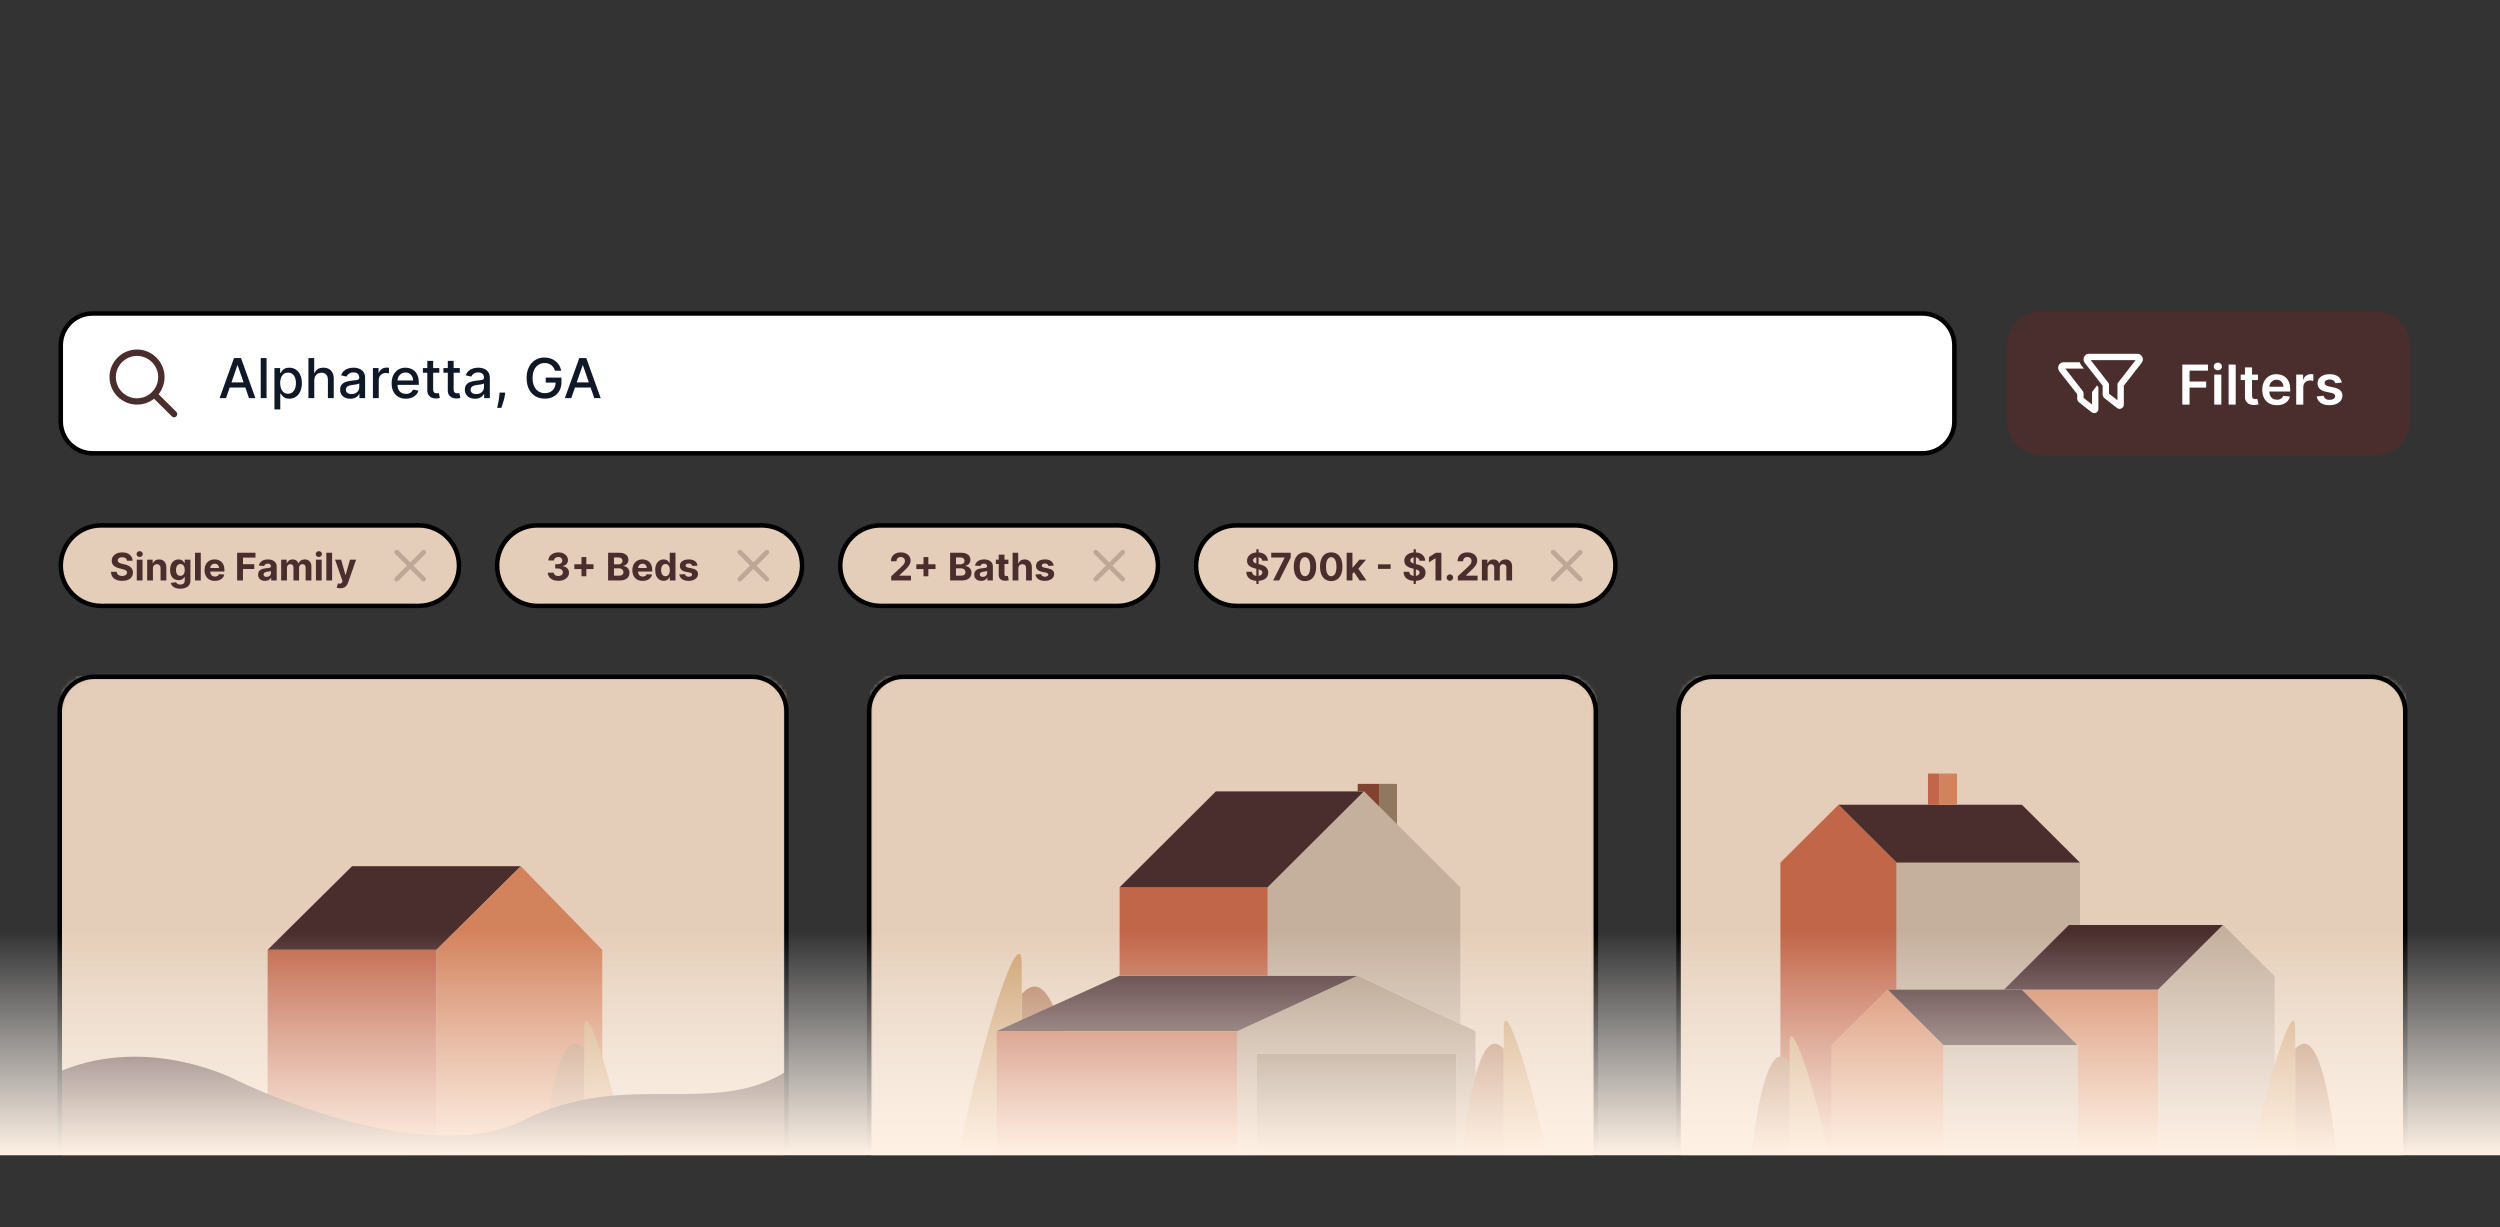 <svg xmlns="http://www.w3.org/2000/svg" width="554" height="272" viewBox="0 0 554 272" fill="none"><rect x="0" y="0" width="554" height="272" fill="#333333" stroke="none"/><g clip-path="url(#clip0_2171_1936)"><path d="M20.508 69.472H426.046C429.934 69.472 433.086 72.624 433.086 76.513V93.412C433.086 97.301 429.934 100.453 426.046 100.453H20.508C16.62 100.453 13.468 97.301 13.468 93.412V76.513C13.468 72.624 16.62 69.472 20.508 69.472Z" fill="white" stroke="black"></path><path d="M35.059 83.555C35.059 81.882 34.149 80.357 32.712 79.506C31.245 78.655 29.456 78.655 28.018 79.506C26.551 80.357 25.671 81.882 25.671 83.555C25.671 85.256 26.551 86.782 28.018 87.633C29.456 88.483 31.245 88.483 32.712 87.633C34.149 86.782 35.059 85.256 35.059 83.555ZM34.149 88.366C33.093 89.188 31.773 89.657 30.365 89.657C26.991 89.657 24.263 86.928 24.263 83.555C24.263 80.21 26.991 77.452 30.365 77.452C33.709 77.452 36.467 80.21 36.467 83.555C36.467 84.992 35.968 86.312 35.147 87.368L39.078 91.271C39.342 91.564 39.342 92.004 39.078 92.268C38.784 92.561 38.344 92.561 38.08 92.268L34.149 88.366Z" fill="#4A2D2D"></path><path d="M50.085 88.221H48.664L51.858 79.344H53.405L56.599 88.221H55.177L52.668 80.957H52.599L50.085 88.221ZM50.323 84.745H54.934V85.872H50.323V84.745Z" fill="#101828"></path><path d="M59.072 79.344V88.221H57.776V79.344H59.072Z" fill="#101828"></path><path d="M60.815 90.717V81.564H62.081V82.643H62.188C62.264 82.504 62.373 82.344 62.513 82.162C62.655 81.98 62.852 81.821 63.103 81.685C63.354 81.546 63.687 81.477 64.1 81.477C64.638 81.477 65.117 81.613 65.539 81.884C65.96 82.156 66.291 82.547 66.531 83.059C66.773 83.57 66.895 84.186 66.895 84.905C66.895 85.625 66.775 86.242 66.536 86.756C66.296 87.267 65.966 87.662 65.547 87.939C65.129 88.213 64.65 88.351 64.113 88.351C63.708 88.351 63.378 88.283 63.121 88.147C62.866 88.011 62.667 87.852 62.523 87.67C62.378 87.488 62.266 87.326 62.188 87.185H62.111V90.717H60.815ZM62.084 84.892C62.084 85.36 62.153 85.77 62.288 86.123C62.424 86.475 62.62 86.751 62.878 86.951C63.135 87.147 63.45 87.246 63.823 87.246C64.21 87.246 64.534 87.143 64.793 86.938C65.054 86.73 65.25 86.448 65.383 86.093C65.518 85.737 65.587 85.337 65.587 84.892C65.587 84.453 65.52 84.058 65.387 83.709C65.257 83.359 65.06 83.083 64.797 82.881C64.537 82.679 64.212 82.578 63.823 82.578C63.447 82.578 63.129 82.674 62.869 82.868C62.612 83.062 62.417 83.332 62.284 83.679C62.151 84.025 62.084 84.43 62.084 84.892Z" fill="#101828"></path><path d="M69.643 84.268V88.221H68.347V79.344H69.625V82.647H69.708C69.864 82.289 70.102 82.004 70.423 81.793C70.743 81.582 71.162 81.477 71.679 81.477C72.136 81.477 72.534 81.571 72.875 81.759C73.22 81.946 73.485 82.227 73.673 82.599C73.864 82.969 73.959 83.432 73.959 83.986V88.221H72.663V84.142C72.663 83.654 72.537 83.276 72.287 83.007C72.035 82.735 71.685 82.599 71.237 82.599C70.931 82.599 70.657 82.664 70.414 82.794C70.174 82.924 69.985 83.115 69.847 83.367C69.711 83.615 69.643 83.916 69.643 84.268Z" fill="#101828"></path><path d="M77.625 88.368C77.204 88.368 76.823 88.29 76.481 88.134C76.14 87.975 75.87 87.745 75.671 87.445C75.475 87.144 75.376 86.776 75.376 86.34C75.376 85.964 75.448 85.655 75.593 85.412C75.737 85.169 75.933 84.977 76.178 84.836C76.424 84.694 76.698 84.587 77.001 84.515C77.304 84.443 77.614 84.388 77.928 84.35C78.327 84.304 78.651 84.266 78.899 84.238C79.148 84.206 79.328 84.155 79.441 84.086C79.553 84.017 79.61 83.904 79.61 83.748V83.718C79.61 83.339 79.504 83.046 79.29 82.838C79.078 82.63 78.764 82.526 78.344 82.526C77.909 82.526 77.564 82.623 77.314 82.816C77.065 83.007 76.893 83.219 76.797 83.453L75.58 83.176C75.724 82.771 75.936 82.445 76.212 82.196C76.493 81.945 76.815 81.763 77.179 81.65C77.543 81.535 77.926 81.477 78.327 81.477C78.593 81.477 78.875 81.509 79.172 81.572C79.473 81.633 79.753 81.746 80.013 81.91C80.276 82.075 80.491 82.31 80.659 82.617C80.826 82.92 80.91 83.314 80.91 83.8V88.221H79.644V87.311H79.593C79.509 87.478 79.383 87.643 79.215 87.805C79.048 87.966 78.833 88.101 78.57 88.208C78.307 88.315 77.992 88.368 77.625 88.368ZM77.907 87.328C78.265 87.328 78.572 87.257 78.826 87.115C79.083 86.974 79.278 86.789 79.411 86.561C79.547 86.329 79.614 86.082 79.614 85.82V84.962C79.568 85.008 79.478 85.051 79.346 85.091C79.215 85.129 79.067 85.162 78.899 85.191C78.732 85.217 78.569 85.242 78.41 85.265C78.25 85.285 78.118 85.302 78.011 85.317C77.759 85.349 77.53 85.402 77.322 85.477C77.116 85.552 76.952 85.661 76.828 85.802C76.706 85.941 76.646 86.126 76.646 86.357C76.646 86.678 76.764 86.92 77.001 87.085C77.238 87.247 77.54 87.328 77.907 87.328Z" fill="#101828"></path><path d="M82.636 88.221V81.564H83.888V82.621H83.958C84.079 82.263 84.293 81.981 84.599 81.776C84.908 81.568 85.258 81.464 85.648 81.464C85.729 81.464 85.824 81.467 85.934 81.472C86.047 81.478 86.135 81.486 86.199 81.494V82.734C86.146 82.719 86.054 82.703 85.921 82.686C85.788 82.666 85.655 82.656 85.522 82.656C85.216 82.656 84.943 82.721 84.703 82.851C84.467 82.978 84.279 83.156 84.14 83.384C84.001 83.609 83.932 83.866 83.932 84.155V88.221H82.636Z" fill="#101828"></path><path d="M89.95 88.355C89.295 88.355 88.73 88.215 88.256 87.935C87.785 87.651 87.421 87.254 87.164 86.743C86.909 86.228 86.783 85.626 86.783 84.936C86.783 84.254 86.909 83.653 87.164 83.132C87.421 82.612 87.78 82.206 88.239 81.915C88.701 81.623 89.241 81.477 89.859 81.477C90.235 81.477 90.599 81.539 90.952 81.663C91.304 81.787 91.62 81.983 91.901 82.248C92.18 82.514 92.402 82.859 92.564 83.284C92.725 83.706 92.807 84.219 92.807 84.823V85.282H87.515V84.311H91.537C91.537 83.97 91.467 83.668 91.328 83.406C91.19 83.14 90.995 82.93 90.743 82.777C90.495 82.624 90.204 82.547 89.868 82.547C89.504 82.547 89.186 82.637 88.915 82.816C88.646 82.992 88.438 83.224 88.29 83.51C88.146 83.793 88.073 84.1 88.073 84.433V85.191C88.073 85.636 88.152 86.015 88.308 86.327C88.467 86.639 88.687 86.877 88.971 87.042C89.254 87.204 89.585 87.284 89.963 87.284C90.209 87.284 90.433 87.25 90.635 87.18C90.837 87.108 91.012 87.001 91.159 86.86C91.306 86.718 91.419 86.543 91.497 86.335L92.724 86.556C92.626 86.918 92.45 87.234 92.195 87.505C91.944 87.774 91.628 87.984 91.246 88.134C90.868 88.281 90.435 88.355 89.95 88.355Z" fill="#101828"></path><path d="M97.351 81.564V82.604H93.715V81.564H97.351ZM94.691 79.969H95.986V86.266C95.986 86.517 96.024 86.707 96.099 86.834C96.174 86.958 96.271 87.043 96.389 87.089C96.511 87.133 96.642 87.154 96.783 87.154C96.887 87.154 96.978 87.147 97.056 87.133C97.134 87.118 97.195 87.107 97.238 87.098L97.472 88.169C97.397 88.197 97.291 88.226 97.152 88.255C97.013 88.287 96.84 88.304 96.632 88.307C96.291 88.313 95.973 88.252 95.678 88.125C95.383 87.998 95.145 87.802 94.963 87.536C94.782 87.27 94.691 86.936 94.691 86.535V79.969Z" fill="#101828"></path><path d="M101.892 81.564V82.604H98.256V81.564H101.892ZM99.232 79.969H100.527V86.266C100.527 86.517 100.565 86.707 100.64 86.834C100.715 86.958 100.812 87.043 100.93 87.089C101.051 87.133 101.183 87.154 101.324 87.154C101.428 87.154 101.519 87.147 101.597 87.133C101.675 87.118 101.736 87.107 101.779 87.098L102.013 88.169C101.938 88.197 101.831 88.226 101.693 88.255C101.554 88.287 101.38 88.304 101.173 88.307C100.832 88.313 100.514 88.252 100.219 88.125C99.924 87.998 99.686 87.802 99.504 87.536C99.322 87.27 99.232 86.936 99.232 86.535V79.969Z" fill="#101828"></path><path d="M105.263 88.368C104.84 88.368 104.459 88.29 104.119 88.134C103.778 87.975 103.507 87.745 103.308 87.445C103.111 87.144 103.014 86.776 103.014 86.34C103.014 85.964 103.086 85.655 103.23 85.412C103.374 85.169 103.569 84.977 103.815 84.836C104.06 84.694 104.335 84.587 104.639 84.515C104.942 84.443 105.251 84.388 105.566 84.35C105.964 84.304 106.288 84.266 106.537 84.238C106.785 84.206 106.966 84.155 107.078 84.086C107.191 84.017 107.247 83.904 107.247 83.748V83.718C107.247 83.339 107.14 83.046 106.926 82.838C106.716 82.63 106.401 82.526 105.982 82.526C105.545 82.526 105.202 82.623 104.95 82.816C104.702 83.007 104.53 83.219 104.435 83.453L103.217 83.176C103.361 82.771 103.572 82.445 103.85 82.196C104.13 81.945 104.452 81.763 104.816 81.65C105.18 81.535 105.563 81.477 105.964 81.477C106.231 81.477 106.512 81.509 106.81 81.572C107.11 81.633 107.39 81.746 107.65 81.91C107.913 82.075 108.129 82.31 108.296 82.617C108.464 82.92 108.548 83.314 108.548 83.8V88.221H107.282V87.311H107.23C107.146 87.478 107.02 87.643 106.853 87.805C106.685 87.966 106.47 88.101 106.207 88.208C105.944 88.315 105.629 88.368 105.263 88.368ZM105.545 87.328C105.902 87.328 106.208 87.257 106.463 87.115C106.72 86.974 106.915 86.789 107.048 86.561C107.184 86.329 107.251 86.082 107.251 85.82V84.962C107.205 85.008 107.116 85.051 106.983 85.091C106.853 85.129 106.704 85.162 106.537 85.191C106.369 85.217 106.205 85.242 106.047 85.265C105.888 85.285 105.755 85.302 105.648 85.317C105.397 85.349 105.167 85.402 104.959 85.477C104.754 85.552 104.589 85.661 104.465 85.802C104.344 85.941 104.283 86.126 104.283 86.357C104.283 86.678 104.401 86.92 104.639 87.085C104.875 87.247 105.177 87.328 105.545 87.328Z" fill="#101828"></path><path d="M111.959 87.007L111.894 87.48C111.851 87.826 111.777 88.188 111.673 88.563C111.572 88.942 111.466 89.293 111.356 89.616C111.25 89.94 111.162 90.197 111.092 90.388H110.173C110.211 90.209 110.263 89.966 110.329 89.66C110.396 89.356 110.461 89.017 110.524 88.641C110.588 88.266 110.636 87.883 110.667 87.493L110.711 87.007H111.959Z" fill="#101828"></path><path d="M122.986 82.149C122.903 81.886 122.789 81.65 122.648 81.442C122.509 81.231 122.343 81.052 122.15 80.905C121.956 80.754 121.735 80.64 121.486 80.562C121.241 80.484 120.971 80.445 120.676 80.445C120.177 80.445 119.726 80.574 119.324 80.831C118.922 81.088 118.605 81.465 118.37 81.962C118.14 82.456 118.024 83.062 118.024 83.778C118.024 84.498 118.141 85.106 118.375 85.603C118.609 86.1 118.93 86.477 119.337 86.734C119.745 86.991 120.208 87.12 120.729 87.12C121.211 87.12 121.631 87.022 121.989 86.825C122.351 86.629 122.63 86.351 122.826 85.993C123.025 85.632 123.124 85.207 123.124 84.719L123.472 84.784H120.932V83.679H124.421V84.688C124.421 85.434 124.262 86.081 123.944 86.63C123.629 87.176 123.193 87.598 122.635 87.896C122.08 88.193 121.445 88.342 120.729 88.342C119.925 88.342 119.22 88.157 118.614 87.787C118.01 87.417 117.539 86.893 117.201 86.214C116.863 85.532 116.694 84.723 116.694 83.787C116.694 83.079 116.791 82.443 116.989 81.88C117.185 81.317 117.461 80.838 117.816 80.445C118.174 80.049 118.595 79.748 119.077 79.54C119.563 79.329 120.093 79.223 120.668 79.223C121.147 79.223 121.593 79.294 122.006 79.436C122.423 79.577 122.793 79.778 123.116 80.038C123.442 80.298 123.713 80.607 123.927 80.965C124.14 81.321 124.285 81.715 124.36 82.149H122.986Z" fill="#101828"></path><path d="M126.596 88.221H125.175L128.368 79.344H129.916L133.11 88.221H131.689L129.179 80.957H129.11L126.596 88.221ZM126.835 84.745H131.446V85.872H126.835V84.745Z" fill="#101828"></path><path d="M526.491 69.472H452.331C448.442 69.472 445.29 72.624 445.29 76.513V93.412C445.29 97.301 448.442 100.453 452.331 100.453H526.491C530.38 100.453 533.532 97.301 533.532 93.412V76.513C533.532 72.624 530.38 69.472 526.491 69.472Z" fill="#4A2D2D" stroke="#4A2D2D"></path><path d="M462.921 78.398H473.629C474.303 78.398 474.861 78.956 474.861 79.63C474.861 79.924 474.743 80.188 474.597 80.393L470.636 85.469V89.664C470.636 90.457 469.727 90.897 469.111 90.398L466.383 88.256C466.089 88.051 465.943 87.699 465.943 87.347V85.469L461.953 80.393C461.807 80.188 461.718 79.924 461.718 79.63C461.718 78.956 462.246 78.398 462.921 78.398ZM467.174 84.794C467.293 84.911 467.351 85.058 467.351 85.205V87.229L469.228 88.696V85.205C469.228 85.058 469.257 84.911 469.375 84.794L473.247 79.807H463.303L467.174 84.794ZM460.868 80.276C460.956 80.54 461.073 80.775 461.22 80.98L461.807 81.684H457.671L461.542 86.672C461.66 86.789 461.718 86.936 461.718 87.082V88.168L463.596 89.635V87.082C463.596 86.936 463.625 86.789 463.742 86.672L464.711 85.41L465.004 85.792V90.603C465.004 91.395 464.094 91.835 463.479 91.337L460.751 89.195C460.457 88.99 460.31 88.638 460.31 88.285V87.347L456.321 82.271C456.174 82.066 456.086 81.802 456.086 81.508C456.086 80.834 456.614 80.276 457.288 80.276H460.868Z" fill="white"></path><path d="M483.597 89.664V80.788H489.282V82.136H485.204V84.546H488.892V85.894H485.204V89.664H483.597Z" fill="white"></path><path d="M490.678 89.664V83.007H492.246V89.664H490.678ZM491.466 82.062C491.219 82.062 491.004 81.98 490.825 81.815C490.646 81.647 490.557 81.447 490.557 81.213C490.557 80.976 490.646 80.775 490.825 80.61C491.004 80.443 491.219 80.359 491.466 80.359C491.718 80.359 491.932 80.443 492.107 80.61C492.287 80.775 492.377 80.976 492.377 81.213C492.377 81.447 492.287 81.647 492.107 81.815C491.932 81.98 491.718 82.062 491.466 82.062Z" fill="white"></path><path d="M495.428 80.788V89.664H493.86V80.788H495.428Z" fill="white"></path><path d="M500.365 83.007V84.221H496.539V83.007H500.365ZM497.483 81.412H499.052V87.662C499.052 87.873 499.084 88.035 499.148 88.147C499.214 88.257 499.301 88.332 499.408 88.373C499.515 88.413 499.633 88.433 499.763 88.433C499.861 88.433 499.95 88.426 500.032 88.412C500.116 88.397 500.18 88.384 500.223 88.373L500.486 89.599C500.403 89.628 500.283 89.66 500.127 89.695C499.974 89.729 499.786 89.749 499.564 89.755C499.171 89.767 498.817 89.707 498.502 89.578C498.188 89.445 497.937 89.24 497.752 88.962C497.57 88.685 497.481 88.338 497.483 87.922V81.412Z" fill="white"></path><path d="M504.553 89.794C503.886 89.794 503.31 89.656 502.824 89.378C502.342 89.098 501.97 88.702 501.71 88.191C501.45 87.676 501.32 87.071 501.32 86.375C501.32 85.69 501.45 85.089 501.71 84.572C501.973 84.052 502.34 83.647 502.811 83.358C503.282 83.066 503.835 82.92 504.471 82.92C504.881 82.92 505.269 82.987 505.632 83.12C505.999 83.25 506.323 83.452 506.603 83.727C506.886 84.001 507.109 84.351 507.27 84.775C507.432 85.197 507.513 85.7 507.513 86.284V86.765H502.057V85.707H506.009C506.007 85.407 505.942 85.139 505.814 84.905C505.687 84.668 505.509 84.482 505.281 84.346C505.056 84.21 504.793 84.143 504.492 84.143C504.172 84.143 503.89 84.221 503.647 84.377C503.404 84.53 503.216 84.732 503.08 84.983C502.947 85.232 502.879 85.505 502.876 85.802V86.726C502.876 87.113 502.947 87.445 503.088 87.722C503.23 87.997 503.428 88.208 503.682 88.355C503.937 88.5 504.234 88.572 504.575 88.572C504.803 88.572 505.01 88.54 505.195 88.477C505.379 88.41 505.54 88.313 505.675 88.186C505.811 88.059 505.914 87.902 505.983 87.714L507.448 87.879C507.356 88.266 507.179 88.604 506.919 88.893C506.662 89.179 506.333 89.401 505.931 89.56C505.53 89.716 505.071 89.794 504.553 89.794Z" fill="white"></path><path d="M508.84 89.664V83.007H510.361V84.117H510.431C510.552 83.732 510.76 83.436 511.055 83.228C511.352 83.017 511.691 82.912 512.073 82.912C512.16 82.912 512.256 82.916 512.363 82.925C512.473 82.93 512.564 82.941 512.637 82.955V84.398C512.57 84.375 512.465 84.355 512.32 84.338C512.178 84.317 512.041 84.307 511.908 84.307C511.622 84.307 511.366 84.37 511.136 84.494C510.911 84.615 510.734 84.784 510.604 85.001C510.474 85.218 510.409 85.467 510.409 85.751V89.664H508.84Z" fill="white"></path><path d="M518.939 84.767L517.51 84.923C517.469 84.778 517.398 84.642 517.297 84.515C517.199 84.388 517.066 84.285 516.898 84.207C516.73 84.129 516.526 84.091 516.283 84.091C515.957 84.091 515.682 84.161 515.459 84.303C515.24 84.445 515.132 84.628 515.135 84.853C515.132 85.047 515.202 85.204 515.347 85.326C515.494 85.447 515.737 85.547 516.075 85.625L517.21 85.868C517.84 86.003 518.308 86.219 518.614 86.513C518.923 86.808 519.08 87.194 519.083 87.671C519.08 88.089 518.957 88.459 518.714 88.78C518.475 89.098 518.14 89.346 517.713 89.525C517.285 89.705 516.794 89.794 516.239 89.794C515.425 89.794 514.769 89.624 514.272 89.283C513.775 88.939 513.48 88.461 513.384 87.848L514.914 87.701C514.983 88.001 515.13 88.228 515.356 88.381C515.581 88.534 515.874 88.611 516.236 88.611C516.608 88.611 516.907 88.534 517.132 88.381C517.36 88.228 517.475 88.039 517.475 87.814C517.475 87.623 517.401 87.465 517.254 87.341C517.11 87.217 516.884 87.121 516.577 87.055L515.442 86.817C514.804 86.684 514.331 86.46 514.025 86.145C513.719 85.827 513.567 85.425 513.571 84.94C513.567 84.53 513.679 84.174 513.904 83.874C514.132 83.57 514.448 83.336 514.853 83.172C515.26 83.004 515.73 82.92 516.261 82.92C517.041 82.92 517.655 83.087 518.103 83.419C518.553 83.751 518.832 84.2 518.939 84.767Z" fill="white"></path><path d="M92.792 116.428H22.386C17.46 116.428 13.468 120.421 13.468 125.347C13.468 130.273 17.46 134.266 22.386 134.266H92.792C97.717 134.266 101.71 130.273 101.71 125.347C101.71 120.421 97.717 116.428 92.792 116.428Z" fill="#E5CEB9"></path><path d="M92.792 116.428H22.386C17.46 116.428 13.468 120.421 13.468 125.347C13.468 130.273 17.46 134.266 22.386 134.266H92.792C97.717 134.266 101.71 130.273 101.71 125.347C101.71 120.421 97.717 116.428 92.792 116.428Z" stroke="black"></path><path d="M28.131 124.256C28.107 124.013 28.004 123.826 27.822 123.691C27.64 123.557 27.393 123.491 27.081 123.491C26.869 123.491 26.69 123.521 26.544 123.581C26.398 123.638 26.286 123.72 26.208 123.823C26.132 123.927 26.094 124.045 26.094 124.178C26.09 124.288 26.113 124.383 26.163 124.465C26.215 124.548 26.286 124.618 26.376 124.678C26.466 124.736 26.57 124.787 26.688 124.831C26.806 124.873 26.932 124.909 27.066 124.939L27.618 125.072C27.886 125.132 28.132 125.211 28.356 125.312C28.58 125.411 28.774 125.534 28.938 125.681C29.102 125.826 29.229 125.999 29.319 126.196C29.411 126.394 29.458 126.622 29.46 126.878C29.458 127.254 29.362 127.58 29.172 127.856C28.984 128.13 28.712 128.343 28.356 128.495C28.002 128.645 27.575 128.72 27.075 128.72C26.579 128.72 26.147 128.644 25.779 128.492C25.413 128.34 25.127 128.115 24.921 127.817C24.717 127.517 24.61 127.145 24.6 126.704H25.857C25.871 126.91 25.93 127.082 26.034 127.22C26.14 127.356 26.281 127.459 26.457 127.528C26.635 127.597 26.836 127.631 27.06 127.631C27.28 127.631 27.471 127.599 27.633 127.535C27.797 127.471 27.924 127.382 28.014 127.267C28.104 127.154 28.149 127.022 28.149 126.875C28.149 126.737 28.108 126.621 28.026 126.527C27.946 126.433 27.828 126.353 27.672 126.286C27.518 126.221 27.329 126.161 27.105 126.107L26.436 125.939C25.918 125.812 25.509 125.615 25.209 125.348C24.909 125.079 24.76 124.718 24.762 124.264C24.76 123.892 24.859 123.567 25.059 123.29C25.261 123.011 25.538 122.794 25.89 122.638C26.242 122.482 26.642 122.404 27.09 122.404C27.546 122.404 27.944 122.482 28.284 122.638C28.626 122.794 28.892 123.011 29.082 123.29C29.272 123.567 29.37 123.89 29.376 124.256H28.131ZM30.31 128.633V124.025H31.588V128.633H30.31ZM30.952 123.43C30.762 123.43 30.599 123.368 30.463 123.241C30.329 123.113 30.262 122.96 30.262 122.782C30.262 122.606 30.329 122.455 30.463 122.329C30.599 122.201 30.762 122.137 30.952 122.137C31.142 122.137 31.304 122.201 31.438 122.329C31.574 122.455 31.642 122.606 31.642 122.782C31.642 122.96 31.574 123.113 31.438 123.241C31.304 123.368 31.142 123.43 30.952 123.43ZM33.89 125.969V128.633H32.612V124.025H33.83V124.838H33.884C33.986 124.569 34.157 124.357 34.397 124.201C34.637 124.043 34.928 123.965 35.27 123.965C35.59 123.965 35.869 124.034 36.107 124.174C36.345 124.314 36.53 124.515 36.662 124.775C36.794 125.032 36.86 125.341 36.86 125.699V128.633H35.582V125.927C35.584 125.644 35.512 125.425 35.366 125.267C35.22 125.106 35.019 125.026 34.763 125.026C34.591 125.026 34.439 125.063 34.307 125.137C34.177 125.211 34.075 125.319 34.001 125.461C33.929 125.602 33.892 125.771 33.89 125.969ZM39.944 130.458C39.53 130.458 39.175 130.4 38.879 130.287C38.584 130.174 38.35 130.021 38.176 129.828C38.002 129.633 37.889 129.415 37.837 129.173L39.02 129.015C39.056 129.107 39.112 129.192 39.191 129.272C39.269 129.353 39.371 129.416 39.499 129.464C39.63 129.514 39.788 129.539 39.974 129.539C40.252 129.539 40.481 129.471 40.661 129.335C40.843 129.201 40.934 128.976 40.934 128.66V127.817H40.88C40.824 127.945 40.74 128.066 40.628 128.18C40.516 128.294 40.372 128.387 40.196 128.459C40.02 128.531 39.81 128.567 39.566 128.567C39.219 128.567 38.904 128.487 38.62 128.327C38.338 128.165 38.113 127.918 37.946 127.586C37.779 127.251 37.696 126.83 37.696 126.319C37.696 125.797 37.781 125.362 37.952 125.011C38.121 124.661 38.347 124.399 38.63 124.226C38.913 124.051 39.224 123.965 39.562 123.965C39.821 123.965 40.037 124.008 40.211 124.096C40.385 124.182 40.525 124.29 40.631 124.42C40.739 124.549 40.822 124.674 40.88 124.798H40.928V124.025H42.197V128.678C42.197 129.07 42.101 129.399 41.909 129.662C41.717 129.926 41.451 130.124 41.111 130.257C40.773 130.39 40.384 130.458 39.944 130.458ZM39.971 127.607C40.177 127.607 40.351 127.556 40.493 127.454C40.637 127.35 40.747 127.202 40.823 127.01C40.901 126.816 40.94 126.584 40.94 126.314C40.94 126.043 40.902 125.809 40.826 125.611C40.75 125.411 40.64 125.256 40.496 125.147C40.352 125.037 40.177 124.981 39.971 124.981C39.761 124.981 39.584 125.039 39.44 125.152C39.296 125.265 39.187 125.421 39.112 125.621C39.038 125.821 39.002 126.052 39.002 126.314C39.002 126.579 39.038 126.81 39.112 127.004C39.188 127.196 39.297 127.344 39.44 127.45C39.584 127.555 39.761 127.607 39.971 127.607ZM44.492 122.488V128.633H43.214V122.488H44.492ZM47.616 128.724C47.142 128.724 46.734 128.627 46.392 128.435C46.052 128.241 45.79 127.967 45.606 127.613C45.422 127.257 45.33 126.836 45.33 126.349C45.33 125.875 45.422 125.459 45.606 125.102C45.79 124.744 46.049 124.464 46.383 124.264C46.719 124.064 47.113 123.965 47.565 123.965C47.869 123.965 48.152 124.013 48.414 124.111C48.678 124.207 48.908 124.352 49.104 124.547C49.302 124.74 49.456 124.984 49.566 125.278C49.676 125.571 49.731 125.913 49.731 126.305V126.655H45.84V125.864H48.528C48.528 125.68 48.488 125.517 48.408 125.375C48.328 125.232 48.217 125.121 48.075 125.041C47.935 124.96 47.772 124.918 47.586 124.918C47.392 124.918 47.22 124.964 47.07 125.054C46.922 125.142 46.806 125.26 46.722 125.41C46.638 125.559 46.595 125.724 46.593 125.905V126.659C46.593 126.887 46.635 127.083 46.719 127.25C46.805 127.416 46.926 127.543 47.082 127.634C47.238 127.724 47.423 127.769 47.637 127.769C47.779 127.769 47.909 127.749 48.027 127.709C48.145 127.669 48.246 127.609 48.33 127.528C48.414 127.449 48.478 127.351 48.522 127.235L49.704 127.312C49.644 127.597 49.521 127.845 49.335 128.057C49.151 128.267 48.913 128.431 48.621 128.549C48.331 128.665 47.996 128.724 47.616 128.724ZM52.545 128.633V122.488H56.613V123.559H53.844V125.024H56.343V126.095H53.844V128.633H52.545ZM58.719 128.72C58.425 128.72 58.163 128.669 57.933 128.567C57.703 128.463 57.521 128.31 57.387 128.108C57.255 127.904 57.189 127.65 57.189 127.346C57.189 127.09 57.236 126.875 57.33 126.7C57.424 126.527 57.552 126.387 57.714 126.281C57.876 126.175 58.06 126.095 58.266 126.04C58.474 125.987 58.692 125.948 58.92 125.927C59.188 125.899 59.404 125.872 59.568 125.849C59.732 125.823 59.851 125.785 59.925 125.734C59.999 125.685 60.036 125.61 60.036 125.513V125.495C60.036 125.304 59.976 125.158 59.856 125.054C59.738 124.949 59.57 124.898 59.352 124.898C59.122 124.898 58.939 124.949 58.803 125.051C58.667 125.15 58.577 125.276 58.533 125.428L57.351 125.332C57.411 125.053 57.529 124.811 57.705 124.607C57.881 124.4 58.108 124.243 58.386 124.133C58.666 124.02 58.99 123.965 59.358 123.965C59.614 123.965 59.859 123.995 60.093 124.054C60.329 124.114 60.538 124.207 60.72 124.334C60.905 124.459 61.049 124.622 61.155 124.819C61.261 125.015 61.314 125.251 61.314 125.525V128.633H60.102V127.994H60.066C59.992 128.138 59.893 128.265 59.769 128.375C59.645 128.483 59.496 128.568 59.322 128.63C59.148 128.69 58.947 128.72 58.719 128.72ZM59.085 127.838C59.273 127.838 59.439 127.801 59.583 127.727C59.727 127.65 59.84 127.549 59.922 127.42C60.004 127.293 60.045 127.148 60.045 126.986V126.497C60.005 126.523 59.95 126.546 59.88 126.569C59.812 126.589 59.735 126.607 59.649 126.625C59.563 126.642 59.477 126.657 59.391 126.67C59.305 126.683 59.227 126.694 59.157 126.704C59.007 126.726 58.876 126.76 58.764 126.808C58.652 126.857 58.565 126.922 58.503 127.004C58.441 127.083 58.41 127.184 58.41 127.304C58.41 127.478 58.473 127.611 58.599 127.703C58.727 127.793 58.889 127.838 59.085 127.838ZM62.306 128.633V124.025H63.524V124.838H63.578C63.674 124.567 63.834 124.354 64.058 124.198C64.282 124.043 64.55 123.965 64.862 123.965C65.178 123.965 65.447 124.043 65.67 124.201C65.891 124.357 66.04 124.569 66.114 124.838H66.162C66.255 124.573 66.425 124.363 66.671 124.204C66.919 124.044 67.212 123.965 67.55 123.965C67.981 123.965 68.329 124.102 68.598 124.375C68.867 124.647 69.002 125.033 69.002 125.533V128.633H67.727V125.786C67.727 125.53 67.66 125.337 67.524 125.21C67.388 125.082 67.218 125.017 67.013 125.017C66.781 125.017 66.6 125.091 66.47 125.24C66.34 125.385 66.275 125.578 66.275 125.819V128.633H65.036V125.759C65.036 125.532 64.971 125.352 64.841 125.219C64.713 125.085 64.544 125.017 64.334 125.017C64.192 125.017 64.064 125.054 63.95 125.125C63.838 125.195 63.749 125.295 63.683 125.423C63.617 125.548 63.584 125.697 63.584 125.867V128.633H62.306ZM70.012 128.633V124.025H71.29V128.633H70.012ZM70.654 123.43C70.464 123.43 70.301 123.368 70.165 123.241C70.031 123.113 69.964 122.96 69.964 122.782C69.964 122.606 70.031 122.455 70.165 122.329C70.301 122.201 70.464 122.137 70.654 122.137C70.844 122.137 71.006 122.201 71.14 122.329C71.276 122.455 71.344 122.606 71.344 122.782C71.344 122.96 71.276 123.113 71.14 123.241C71.006 123.368 70.844 123.43 70.654 123.43ZM73.592 122.488V128.633H72.314V122.488H73.592ZM75.405 130.362C75.243 130.362 75.091 130.349 74.949 130.322C74.809 130.298 74.693 130.267 74.601 130.229L74.889 129.276C75.039 129.322 75.174 129.346 75.294 129.35C75.416 129.354 75.521 129.326 75.609 129.266C75.699 129.206 75.772 129.104 75.828 128.96L75.903 128.765L74.25 124.025H75.594L76.548 127.409H76.596L77.559 124.025H78.912L77.121 129.131C77.035 129.379 76.918 129.595 76.77 129.78C76.624 129.966 76.439 130.108 76.216 130.209C75.991 130.31 75.721 130.362 75.405 130.362Z" fill="#4A2D2D"></path><path d="M94.281 122.729L91.64 125.369L94.258 127.987C94.479 128.186 94.479 128.516 94.258 128.714C94.061 128.934 93.731 128.934 93.532 128.714L90.893 126.095L88.275 128.714C88.077 128.934 87.746 128.934 87.548 128.714C87.328 128.516 87.328 128.186 87.548 127.966L90.166 125.347L87.548 122.729C87.328 122.531 87.328 122.201 87.548 121.981C87.746 121.783 88.077 121.783 88.296 121.981L90.914 124.621L93.532 122.002C93.731 121.783 94.061 121.783 94.281 122.002C94.479 122.201 94.479 122.531 94.281 122.729Z" fill="#4A2D2D" fill-opacity="0.24"></path><path d="M168.83 116.428H119.077C114.151 116.428 110.159 120.421 110.159 125.347C110.159 130.273 114.151 134.266 119.077 134.266H168.83C173.756 134.266 177.748 130.273 177.748 125.347C177.748 120.421 173.756 116.428 168.83 116.428Z" fill="#E5CEB9"></path><path d="M168.83 116.428H119.077C114.151 116.428 110.159 120.421 110.159 125.347C110.159 130.273 114.151 134.266 119.077 134.266H168.83C173.756 134.266 177.748 130.273 177.748 125.347C177.748 120.421 173.756 116.428 168.83 116.428Z" stroke="black"></path><path d="M123.723 128.717C123.276 128.717 122.877 128.64 122.527 128.486C122.178 128.33 121.903 128.116 121.701 127.844C121.501 127.57 121.398 127.254 121.393 126.896H122.7C122.709 127.046 122.758 127.178 122.848 127.292C122.94 127.403 123.062 127.491 123.214 127.553C123.366 127.615 123.537 127.646 123.726 127.646C123.924 127.646 124.099 127.611 124.251 127.541C124.403 127.471 124.522 127.373 124.609 127.249C124.694 127.126 124.737 126.983 124.737 126.82C124.737 126.657 124.691 126.512 124.599 126.386C124.509 126.257 124.38 126.158 124.21 126.085C124.042 126.013 123.842 125.977 123.609 125.977H123.036V125.024H123.609C123.805 125.024 123.979 124.99 124.128 124.921C124.28 124.854 124.398 124.76 124.483 124.64C124.566 124.517 124.609 124.375 124.609 124.213C124.609 124.059 124.571 123.924 124.498 123.808C124.426 123.69 124.323 123.598 124.192 123.532C124.061 123.466 123.909 123.433 123.736 123.433C123.559 123.433 123.399 123.465 123.252 123.529C123.107 123.591 122.989 123.68 122.901 123.796C122.813 123.912 122.766 124.048 122.76 124.204H121.516C121.521 123.85 121.623 123.538 121.818 123.268C122.014 122.998 122.279 122.787 122.61 122.635C122.944 122.481 123.322 122.404 123.741 122.404C124.166 122.404 124.536 122.481 124.855 122.635C125.173 122.789 125.42 122.997 125.595 123.259C125.774 123.52 125.862 123.811 125.859 124.135C125.862 124.479 125.755 124.766 125.539 124.996C125.325 125.226 125.045 125.373 124.702 125.435V125.483C125.153 125.541 125.498 125.698 125.733 125.954C125.972 126.207 126.09 126.526 126.087 126.908C126.09 127.258 125.989 127.569 125.785 127.841C125.582 128.113 125.303 128.327 124.948 128.483C124.592 128.639 124.183 128.717 123.723 128.717ZM128.857 127.696V123.448H129.931V127.696H128.857ZM127.27 126.11V125.036H131.519V126.11H127.27ZM134.756 128.633V122.488H137.215C137.668 122.488 138.045 122.555 138.346 122.689C138.649 122.823 138.876 123.009 139.028 123.247C139.18 123.483 139.256 123.755 139.256 124.063C139.256 124.303 139.208 124.515 139.111 124.696C139.016 124.876 138.883 125.024 138.715 125.14C138.55 125.254 138.359 125.335 138.145 125.383V125.443C138.38 125.453 138.599 125.519 138.803 125.641C139.009 125.763 139.176 125.934 139.304 126.155C139.431 126.373 139.495 126.633 139.495 126.935C139.495 127.261 139.415 127.552 139.253 127.808C139.093 128.062 138.856 128.262 138.542 128.411C138.228 128.559 137.84 128.633 137.38 128.633H134.756ZM136.055 127.571H137.114C137.475 127.571 137.74 127.502 137.906 127.364C138.071 127.224 138.155 127.037 138.155 126.805C138.155 126.635 138.113 126.485 138.032 126.356C137.949 126.225 137.833 126.124 137.681 126.05C137.531 125.975 137.351 125.939 137.144 125.939H136.055V127.571ZM136.055 125.059H137.018C137.195 125.059 137.353 125.028 137.491 124.966C137.632 124.902 137.742 124.812 137.822 124.696C137.903 124.58 137.945 124.441 137.945 124.279C137.945 124.057 137.866 123.878 137.708 123.742C137.551 123.606 137.33 123.538 137.041 123.538H136.055V125.059ZM142.418 128.723C141.944 128.723 141.535 128.627 141.194 128.435C140.853 128.241 140.591 127.967 140.407 127.613C140.223 127.257 140.131 126.835 140.131 126.349C140.131 125.875 140.223 125.459 140.407 125.101C140.591 124.744 140.85 124.464 141.184 124.264C141.52 124.064 141.914 123.965 142.366 123.965C142.67 123.965 142.954 124.013 143.216 124.111C143.479 124.207 143.709 124.352 143.906 124.547C144.104 124.74 144.258 124.984 144.367 125.278C144.477 125.571 144.533 125.913 144.533 126.305V126.655H140.642V125.864H143.329C143.329 125.68 143.29 125.516 143.209 125.375C143.129 125.232 143.018 125.121 142.877 125.041C142.736 124.96 142.573 124.918 142.388 124.918C142.193 124.918 142.021 124.963 141.871 125.054C141.723 125.142 141.607 125.26 141.523 125.41C141.439 125.559 141.396 125.724 141.394 125.905V126.659C141.394 126.887 141.436 127.083 141.52 127.249C141.607 127.416 141.727 127.543 141.883 127.633C142.039 127.724 142.224 127.769 142.438 127.769C142.58 127.769 142.711 127.749 142.828 127.709C142.946 127.669 143.048 127.609 143.131 127.528C143.216 127.449 143.279 127.351 143.324 127.234L144.505 127.312C144.445 127.597 144.322 127.845 144.136 128.057C143.952 128.267 143.714 128.431 143.422 128.549C143.132 128.665 142.797 128.723 142.418 128.723ZM147.064 128.708C146.714 128.708 146.398 128.618 146.113 128.438C145.832 128.256 145.607 127.989 145.441 127.637C145.277 127.282 145.195 126.849 145.195 126.334C145.195 125.806 145.281 125.367 145.451 125.017C145.621 124.665 145.847 124.402 146.128 124.228C146.413 124.052 146.724 123.965 147.062 123.965C147.32 123.965 147.535 124.008 147.707 124.096C147.881 124.182 148.021 124.29 148.127 124.42C148.235 124.548 148.317 124.674 148.373 124.798H148.412V122.488H149.687V128.633H148.427V127.894H148.373C148.313 128.023 148.228 128.15 148.118 128.276C148.01 128.4 147.869 128.503 147.694 128.584C147.523 128.667 147.312 128.708 147.064 128.708ZM147.47 127.691C147.676 127.691 147.849 127.634 147.992 127.523C148.136 127.409 148.245 127.249 148.321 127.046C148.399 126.842 148.439 126.603 148.439 126.328C148.439 126.054 148.4 125.817 148.325 125.614C148.249 125.412 148.138 125.256 147.995 125.147C147.851 125.037 147.676 124.981 147.47 124.981C147.26 124.981 147.082 125.039 146.939 125.152C146.795 125.267 146.685 125.424 146.612 125.626C146.538 125.828 146.5 126.063 146.5 126.328C146.5 126.597 146.538 126.834 146.612 127.04C146.688 127.244 146.797 127.403 146.939 127.52C147.082 127.633 147.26 127.691 147.47 127.691ZM154.572 125.338L153.402 125.41C153.382 125.311 153.339 125.221 153.273 125.14C153.207 125.058 153.12 124.993 153.012 124.946C152.906 124.895 152.779 124.87 152.631 124.87C152.433 124.87 152.266 124.913 152.13 124.996C151.994 125.078 151.926 125.189 151.926 125.327C151.926 125.437 151.969 125.53 152.058 125.606C152.146 125.682 152.297 125.743 152.511 125.789L153.345 125.957C153.793 126.049 154.127 126.196 154.347 126.401C154.567 126.605 154.677 126.873 154.677 127.204C154.677 127.507 154.588 127.771 154.41 128C154.234 128.228 153.992 128.406 153.684 128.534C153.377 128.66 153.025 128.723 152.625 128.723C152.014 128.723 151.529 128.596 151.167 128.342C150.806 128.086 150.596 127.738 150.534 127.297L151.791 127.232C151.829 127.418 151.921 127.56 152.067 127.658C152.213 127.754 152.4 127.802 152.627 127.802C152.852 127.802 153.032 127.759 153.168 127.673C153.306 127.585 153.376 127.472 153.377 127.334C153.376 127.218 153.327 127.123 153.231 127.049C153.135 126.973 152.987 126.914 152.787 126.875L151.989 126.715C151.538 126.625 151.203 126.469 150.984 126.248C150.766 126.025 150.657 125.743 150.657 125.398C150.657 125.102 150.737 124.847 150.896 124.633C151.059 124.419 151.286 124.255 151.578 124.138C151.872 124.022 152.215 123.965 152.61 123.965C153.192 123.965 153.65 124.087 153.984 124.333C154.32 124.579 154.516 124.915 154.572 125.338Z" fill="#4A2D2D"></path><path d="M170.319 122.729L167.678 125.369L170.296 127.987C170.517 128.186 170.517 128.516 170.296 128.714C170.099 128.934 169.769 128.934 169.571 128.714L166.931 126.095L164.313 128.714C164.115 128.934 163.784 128.934 163.586 128.714C163.366 128.516 163.366 128.186 163.586 127.966L166.204 125.347L163.586 122.729C163.366 122.531 163.366 122.201 163.586 121.981C163.784 121.783 164.115 121.783 164.334 121.981L166.952 124.621L169.571 122.002C169.769 121.783 170.099 121.783 170.319 122.002C170.517 122.201 170.517 122.531 170.319 122.729Z" fill="#4A2D2D" fill-opacity="0.24"></path><path d="M247.685 116.428H195.115C190.19 116.428 186.197 120.421 186.197 125.347C186.197 130.273 190.19 134.266 195.115 134.266H247.685C252.61 134.266 256.603 130.273 256.603 125.347C256.603 120.421 252.61 116.428 247.685 116.428Z" fill="#E5CEB9"></path><path d="M247.685 116.428H195.115C190.19 116.428 186.197 120.421 186.197 125.347C186.197 130.273 190.19 134.266 195.115 134.266H247.685C252.61 134.266 256.603 130.273 256.603 125.347C256.603 120.421 252.61 116.428 247.685 116.428Z" stroke="black"></path><path d="M197.491 128.633V127.696L199.677 125.671C199.864 125.491 200.02 125.33 200.146 125.185C200.273 125.041 200.371 124.901 200.437 124.763C200.502 124.623 200.536 124.471 200.536 124.309C200.536 124.129 200.495 123.974 200.412 123.844C200.33 123.712 200.219 123.612 200.077 123.541C199.934 123.469 199.774 123.433 199.594 123.433C199.406 123.433 199.242 123.471 199.102 123.547C198.962 123.623 198.854 123.732 198.778 123.874C198.702 124.016 198.663 124.185 198.663 124.381H197.431C197.431 123.98 197.522 123.63 197.703 123.334C197.885 123.038 198.14 122.809 198.468 122.647C198.797 122.485 199.175 122.404 199.603 122.404C200.042 122.404 200.425 122.482 200.752 122.638C201.08 122.792 201.335 123.006 201.517 123.28C201.698 123.554 201.789 123.868 201.789 124.222C201.789 124.455 201.743 124.684 201.651 124.909C201.562 125.135 201.401 125.387 201.169 125.663C200.937 125.936 200.609 126.266 200.188 126.65L199.29 127.528V127.571H201.871V128.633H197.491ZM204.648 127.696V123.448H205.723V127.696H204.648ZM203.061 126.11V125.036H207.309V126.11H203.061ZM210.546 128.633V122.488H213.006C213.458 122.488 213.835 122.555 214.138 122.689C214.439 122.823 214.666 123.009 214.818 123.247C214.97 123.483 215.046 123.755 215.046 124.063C215.046 124.303 214.998 124.515 214.903 124.696C214.806 124.876 214.674 125.024 214.506 125.14C214.34 125.254 214.151 125.335 213.937 125.383V125.443C214.17 125.453 214.389 125.519 214.593 125.641C214.799 125.763 214.966 125.934 215.094 126.155C215.223 126.373 215.287 126.633 215.287 126.935C215.287 127.261 215.205 127.552 215.043 127.808C214.883 128.062 214.646 128.262 214.332 128.411C214.018 128.559 213.632 128.633 213.172 128.633H210.546ZM211.845 127.571H212.904C213.266 127.571 213.53 127.502 213.696 127.364C213.862 127.224 213.945 127.037 213.945 126.805C213.945 126.635 213.904 126.485 213.822 126.356C213.74 126.225 213.623 126.124 213.471 126.05C213.321 125.975 213.142 125.939 212.934 125.939H211.845V127.571ZM211.845 125.059H212.808C212.986 125.059 213.144 125.028 213.282 124.966C213.422 124.902 213.532 124.812 213.612 124.696C213.694 124.58 213.735 124.441 213.735 124.279C213.735 124.057 213.656 123.878 213.498 123.742C213.342 123.606 213.12 123.538 212.832 123.538H211.845V125.059ZM217.422 128.72C217.127 128.72 216.865 128.669 216.635 128.567C216.405 128.463 216.223 128.31 216.089 128.108C215.958 127.904 215.892 127.649 215.892 127.346C215.892 127.09 215.939 126.875 216.033 126.7C216.127 126.527 216.254 126.387 216.417 126.281C216.578 126.175 216.762 126.095 216.969 126.04C217.177 125.987 217.395 125.948 217.623 125.927C217.891 125.899 218.107 125.872 218.271 125.849C218.435 125.822 218.553 125.785 218.628 125.734C218.702 125.684 218.739 125.61 218.739 125.513V125.495C218.739 125.304 218.679 125.158 218.559 125.054C218.441 124.949 218.273 124.898 218.055 124.898C217.825 124.898 217.642 124.948 217.506 125.051C217.37 125.15 217.279 125.276 217.235 125.428L216.053 125.332C216.114 125.053 216.232 124.81 216.407 124.607C216.584 124.4 216.811 124.242 217.089 124.133C217.369 124.02 217.693 123.965 218.061 123.965C218.317 123.965 218.562 123.995 218.796 124.054C219.032 124.114 219.241 124.207 219.423 124.333C219.607 124.459 219.752 124.622 219.858 124.819C219.964 125.015 220.017 125.251 220.017 125.525V128.633H218.805V127.994H218.769C218.695 128.138 218.596 128.265 218.472 128.375C218.348 128.483 218.199 128.568 218.025 128.63C217.851 128.69 217.649 128.72 217.422 128.72ZM217.787 127.838C217.976 127.838 218.142 127.801 218.286 127.726C218.429 127.65 218.543 127.549 218.625 127.42C218.706 127.293 218.748 127.148 218.748 126.986V126.497C218.708 126.523 218.653 126.546 218.582 126.569C218.515 126.589 218.438 126.607 218.352 126.625C218.266 126.642 218.18 126.657 218.093 126.67C218.008 126.682 217.93 126.694 217.86 126.704C217.709 126.726 217.579 126.76 217.466 126.808C217.355 126.857 217.267 126.922 217.205 127.004C217.143 127.083 217.112 127.184 217.112 127.304C217.112 127.478 217.175 127.611 217.302 127.703C217.43 127.793 217.592 127.838 217.787 127.838ZM223.46 124.025V124.984H220.684V124.025H223.46ZM221.314 122.92H222.593V127.217C222.593 127.335 222.611 127.427 222.646 127.493C222.683 127.556 222.733 127.602 222.796 127.628C222.863 127.654 222.938 127.667 223.025 127.667C223.085 127.667 223.145 127.662 223.205 127.652C223.265 127.64 223.311 127.631 223.343 127.625L223.544 128.576C223.48 128.596 223.39 128.619 223.273 128.645C223.158 128.673 223.017 128.69 222.851 128.696C222.543 128.708 222.273 128.667 222.041 128.573C221.811 128.479 221.631 128.333 221.504 128.135C221.375 127.937 221.312 127.687 221.314 127.385V122.92ZM225.669 125.969V128.633H224.391V122.488H225.633V124.838H225.688C225.791 124.565 225.959 124.352 226.191 124.198C226.424 124.042 226.715 123.965 227.065 123.965C227.384 123.965 227.664 124.034 227.901 124.174C228.142 124.312 228.328 124.511 228.46 124.771C228.593 125.029 228.66 125.338 228.658 125.699V128.633H227.379V125.927C227.381 125.642 227.31 125.422 227.164 125.263C227.02 125.105 226.817 125.026 226.557 125.026C226.383 125.026 226.229 125.063 226.095 125.137C225.964 125.211 225.86 125.319 225.784 125.461C225.709 125.602 225.672 125.771 225.669 125.969ZM233.498 125.338L232.328 125.41C232.308 125.311 232.265 125.221 232.199 125.14C232.132 125.058 232.046 124.993 231.938 124.946C231.832 124.895 231.704 124.87 231.557 124.87C231.359 124.87 231.192 124.913 231.056 124.996C230.919 125.078 230.852 125.189 230.852 125.327C230.852 125.437 230.896 125.53 230.983 125.606C231.072 125.682 231.223 125.743 231.437 125.789L232.27 125.957C232.719 126.049 233.053 126.196 233.273 126.401C233.493 126.605 233.602 126.873 233.602 127.204C233.602 127.507 233.514 127.771 233.336 128C233.16 128.228 232.918 128.406 232.61 128.534C232.304 128.66 231.951 128.723 231.55 128.723C230.941 128.723 230.455 128.596 230.092 128.342C229.733 128.086 229.522 127.738 229.46 127.297L230.717 127.232C230.754 127.418 230.846 127.56 230.993 127.658C231.138 127.754 231.326 127.802 231.554 127.802C231.777 127.802 231.958 127.759 232.094 127.673C232.232 127.585 232.301 127.472 232.304 127.334C232.301 127.218 232.252 127.123 232.157 127.049C232.061 126.973 231.913 126.914 231.713 126.875L230.915 126.715C230.464 126.625 230.13 126.469 229.909 126.248C229.692 126.025 229.583 125.743 229.583 125.398C229.583 125.102 229.662 124.847 229.822 124.633C229.984 124.419 230.212 124.255 230.504 124.138C230.797 124.022 231.142 123.965 231.535 123.965C232.117 123.965 232.575 124.087 232.91 124.333C233.246 124.579 233.442 124.915 233.498 125.338Z" fill="#4A2D2D"></path><path d="M249.173 122.729L246.533 125.369L249.151 127.987C249.371 128.186 249.371 128.516 249.151 128.714C248.954 128.934 248.623 128.934 248.425 128.714L245.785 126.095L243.167 128.714C242.969 128.934 242.639 128.934 242.441 128.714C242.221 128.516 242.221 128.186 242.441 127.966L245.059 125.347L242.441 122.729C242.221 122.531 242.221 122.201 242.441 121.981C242.639 121.783 242.969 121.783 243.189 121.981L245.807 124.621L248.425 122.002C248.623 121.783 248.954 121.783 249.173 122.002C249.371 122.201 249.371 122.531 249.173 122.729Z" fill="#4A2D2D" fill-opacity="0.24"></path><path d="M349.069 116.428H273.969C269.044 116.428 265.051 120.421 265.051 125.347C265.051 130.273 269.044 134.266 273.969 134.266H349.069C353.994 134.266 357.987 130.273 357.987 125.347C357.987 120.421 353.994 116.428 349.069 116.428Z" fill="#E5CEB9"></path><path d="M349.069 116.428H273.969C269.044 116.428 265.051 120.421 265.051 125.347C265.051 130.273 269.044 134.266 273.969 134.266H349.069C353.994 134.266 357.987 130.273 357.987 125.347C357.987 120.421 353.994 116.428 349.069 116.428Z" stroke="black"></path><path d="M278.409 129.401V121.72H278.902V129.401H278.409ZM279.715 124.256C279.69 124.013 279.587 123.826 279.405 123.691C279.224 123.557 278.976 123.49 278.664 123.49C278.452 123.49 278.274 123.521 278.127 123.581C277.981 123.638 277.869 123.72 277.791 123.823C277.715 123.927 277.678 124.045 277.678 124.178C277.673 124.288 277.696 124.383 277.746 124.465C277.798 124.548 277.869 124.618 277.959 124.678C278.049 124.736 278.154 124.787 278.271 124.831C278.389 124.873 278.515 124.909 278.649 124.939L279.201 125.071C279.47 125.132 279.716 125.211 279.939 125.312C280.163 125.411 280.358 125.534 280.521 125.681C280.685 125.826 280.812 125.999 280.902 126.196C280.994 126.394 281.041 126.621 281.044 126.878C281.041 127.254 280.945 127.58 280.756 127.856C280.567 128.13 280.296 128.343 279.939 128.495C279.585 128.645 279.158 128.72 278.659 128.72C278.162 128.72 277.73 128.644 277.362 128.492C276.996 128.34 276.71 128.115 276.504 127.817C276.3 127.517 276.193 127.145 276.183 126.704H277.44C277.454 126.91 277.513 127.082 277.617 127.22C277.724 127.356 277.864 127.459 278.04 127.528C278.218 127.597 278.419 127.631 278.644 127.631C278.863 127.631 279.055 127.599 279.216 127.535C279.38 127.471 279.507 127.382 279.597 127.267C279.687 127.154 279.733 127.022 279.733 126.875C279.733 126.737 279.691 126.621 279.61 126.527C279.53 126.433 279.411 126.353 279.256 126.286C279.102 126.221 278.912 126.161 278.689 126.107L278.019 125.939C277.501 125.812 277.092 125.615 276.792 125.347C276.492 125.079 276.343 124.718 276.346 124.264C276.343 123.892 276.442 123.567 276.642 123.29C276.844 123.011 277.121 122.794 277.473 122.638C277.825 122.482 278.225 122.404 278.674 122.404C279.129 122.404 279.527 122.482 279.868 122.638C280.209 122.794 280.475 123.011 280.666 123.29C280.855 123.567 280.954 123.889 280.959 124.256H279.715ZM282.124 128.633L284.671 123.592V123.551H281.704V122.488H286.016V123.566L283.466 128.633H282.124ZM289.183 128.768C288.667 128.766 288.223 128.639 287.851 128.387C287.481 128.135 287.196 127.77 286.996 127.292C286.797 126.814 286.7 126.238 286.702 125.566C286.702 124.897 286.801 124.325 286.999 123.853C287.199 123.382 287.484 123.022 287.854 122.776C288.226 122.528 288.669 122.404 289.183 122.404C289.697 122.404 290.139 122.528 290.509 122.776C290.881 123.024 291.167 123.384 291.367 123.857C291.567 124.326 291.667 124.897 291.664 125.566C291.664 126.24 291.564 126.817 291.364 127.295C291.166 127.772 290.882 128.138 290.512 128.39C290.142 128.642 289.699 128.768 289.183 128.768ZM289.183 127.691C289.535 127.691 289.816 127.514 290.026 127.159C290.236 126.805 290.34 126.275 290.338 125.566C290.338 125.101 290.291 124.712 290.194 124.402C290.1 124.092 289.966 123.859 289.792 123.704C289.62 123.547 289.418 123.469 289.183 123.469C288.833 123.469 288.553 123.644 288.343 123.995C288.133 124.344 288.027 124.869 288.025 125.566C288.025 126.038 288.072 126.433 288.166 126.749C288.262 127.063 288.397 127.298 288.571 127.457C288.745 127.613 288.949 127.691 289.183 127.691ZM295 128.768C294.484 128.766 294.04 128.639 293.668 128.387C293.297 128.135 293.013 127.77 292.813 127.292C292.615 126.814 292.516 126.238 292.518 125.566C292.518 124.897 292.618 124.325 292.816 123.853C293.016 123.382 293.301 123.022 293.671 122.776C294.043 122.528 294.486 122.404 295 122.404C295.514 122.404 295.956 122.528 296.326 122.776C296.698 123.024 296.984 123.384 297.184 123.857C297.384 124.326 297.483 124.897 297.481 125.566C297.481 126.24 297.381 126.817 297.181 127.295C296.983 127.772 296.699 128.138 296.329 128.39C295.959 128.642 295.516 128.768 295 128.768ZM295 127.691C295.352 127.691 295.633 127.514 295.843 127.159C296.053 126.805 296.157 126.275 296.155 125.566C296.155 125.101 296.107 124.712 296.011 124.402C295.917 124.092 295.783 123.859 295.609 123.704C295.437 123.547 295.234 123.469 295 123.469C294.65 123.469 294.369 123.644 294.16 123.995C293.95 124.344 293.844 124.869 293.842 125.566C293.842 126.038 293.889 126.433 293.983 126.749C294.078 127.063 294.214 127.298 294.388 127.457C294.562 127.613 294.766 127.691 295 127.691ZM299.578 127.307L299.58 125.774H299.766L301.243 124.025H302.71L300.727 126.341H300.423L299.578 127.307ZM298.419 128.633V122.488H299.698V128.633H298.419ZM301.299 128.633L299.944 126.625L300.796 125.722L302.797 128.633H301.299ZM308.163 125.054V126.068H305.361V125.054H308.163ZM313.26 129.401V121.72H313.753V129.401H313.26ZM314.566 124.256C314.541 124.013 314.438 123.826 314.256 123.691C314.075 123.557 313.827 123.49 313.515 123.49C313.303 123.49 313.125 123.521 312.978 123.581C312.832 123.638 312.72 123.72 312.642 123.823C312.566 123.927 312.528 124.045 312.528 124.178C312.524 124.288 312.547 124.383 312.597 124.465C312.649 124.548 312.72 124.618 312.81 124.678C312.9 124.736 313.004 124.787 313.122 124.831C313.24 124.873 313.366 124.909 313.5 124.939L314.052 125.071C314.321 125.132 314.566 125.211 314.79 125.312C315.014 125.411 315.209 125.534 315.372 125.681C315.536 125.826 315.663 125.999 315.753 126.196C315.845 126.394 315.892 126.621 315.895 126.878C315.892 127.254 315.796 127.58 315.607 127.856C315.418 128.13 315.147 128.343 314.79 128.495C314.436 128.645 314.009 128.72 313.509 128.72C313.013 128.72 312.581 128.644 312.213 128.492C311.847 128.34 311.561 128.115 311.355 127.817C311.151 127.517 311.044 127.145 311.034 126.704H312.291C312.305 126.91 312.364 127.082 312.468 127.22C312.574 127.356 312.715 127.459 312.891 127.528C313.069 127.597 313.27 127.631 313.494 127.631C313.714 127.631 313.906 127.599 314.067 127.535C314.231 127.471 314.358 127.382 314.448 127.267C314.538 127.154 314.583 127.022 314.583 126.875C314.583 126.737 314.542 126.621 314.46 126.527C314.381 126.433 314.262 126.353 314.107 126.286C313.953 126.221 313.763 126.161 313.54 126.107L312.87 125.939C312.352 125.812 311.943 125.615 311.643 125.347C311.343 125.079 311.194 124.718 311.196 124.264C311.194 123.892 311.293 123.567 311.493 123.29C311.695 123.011 311.972 122.794 312.324 122.638C312.676 122.482 313.076 122.404 313.524 122.404C313.98 122.404 314.378 122.482 314.719 122.638C315.06 122.794 315.326 123.011 315.516 123.29C315.706 123.567 315.805 123.889 315.81 124.256H314.566ZM319.406 122.488V128.633H318.106V123.721H318.07L316.663 124.603V123.451L318.184 122.488H319.406ZM321.294 128.711C321.096 128.711 320.926 128.641 320.785 128.501C320.645 128.359 320.574 128.189 320.574 127.991C320.574 127.795 320.645 127.627 320.785 127.487C320.926 127.347 321.096 127.277 321.294 127.277C321.487 127.277 321.655 127.347 321.799 127.487C321.943 127.627 322.014 127.795 322.014 127.991C322.014 128.123 321.981 128.244 321.913 128.354C321.846 128.462 321.76 128.549 321.652 128.615C321.544 128.679 321.425 128.711 321.294 128.711ZM323.052 128.633V127.696L325.239 125.671C325.425 125.491 325.582 125.33 325.708 125.185C325.835 125.041 325.933 124.901 325.999 124.763C326.064 124.623 326.097 124.472 326.097 124.309C326.097 124.129 326.057 123.974 325.974 123.844C325.892 123.712 325.781 123.612 325.638 123.541C325.496 123.469 325.336 123.433 325.156 123.433C324.968 123.433 324.804 123.471 324.664 123.547C324.524 123.623 324.415 123.732 324.34 123.874C324.264 124.016 324.225 124.185 324.225 124.381H322.993C322.993 123.98 323.083 123.63 323.265 123.334C323.447 123.038 323.702 122.809 324.03 122.647C324.359 122.485 324.736 122.404 325.164 122.404C325.604 122.404 325.987 122.482 326.313 122.638C326.642 122.792 326.897 123.006 327.078 123.28C327.26 123.554 327.351 123.868 327.351 124.222C327.351 124.455 327.305 124.684 327.213 124.909C327.123 125.135 326.963 125.387 326.731 125.663C326.499 125.936 326.171 126.266 325.75 126.65L324.852 127.528V127.571H327.433V128.633H323.052ZM328.386 128.633V124.025H329.604V124.838H329.658C329.754 124.567 329.914 124.354 330.138 124.198C330.362 124.043 330.63 123.965 330.942 123.965C331.258 123.965 331.527 124.043 331.749 124.201C331.971 124.357 332.119 124.569 332.193 124.838H332.241C332.335 124.573 332.505 124.363 332.751 124.204C333 124.044 333.293 123.965 333.63 123.965C334.06 123.965 334.41 124.102 334.677 124.375C334.948 124.647 335.083 125.033 335.083 125.533V128.633H333.807V125.786C333.807 125.53 333.739 125.337 333.603 125.209C333.467 125.082 333.297 125.017 333.094 125.017C332.862 125.017 332.681 125.091 332.55 125.24C332.42 125.385 332.355 125.578 332.355 125.819V128.633H331.117V125.759C331.117 125.532 331.051 125.352 330.921 125.219C330.793 125.085 330.624 125.017 330.414 125.017C330.272 125.017 330.144 125.054 330.03 125.125C329.918 125.195 329.829 125.295 329.763 125.423C329.697 125.548 329.664 125.697 329.664 125.867V128.633H328.386Z" fill="#4A2D2D"></path><path d="M350.558 122.729L347.917 125.369L350.535 127.987C350.756 128.186 350.756 128.516 350.535 128.714C350.338 128.934 350.007 128.934 349.809 128.714L347.17 126.095L344.551 128.714C344.353 128.934 344.023 128.934 343.825 128.714C343.605 128.516 343.605 128.186 343.825 127.966L346.443 125.347L343.825 122.729C343.605 122.531 343.605 122.201 343.825 121.981C344.023 121.783 344.353 121.783 344.573 121.981L347.191 124.621L349.809 122.002C350.007 121.783 350.338 121.783 350.558 122.002C350.756 122.201 350.756 122.531 350.558 122.729Z" fill="#4A2D2D" fill-opacity="0.24"></path><mask id="mask0_2171_1936" style="mask-type:luminance" maskUnits="userSpaceOnUse" x="12" y="149" width="163" height="181"><path d="M166.715 149.742H20.806C16.494 149.742 12.998 153.261 12.998 157.601V322.138C12.998 326.479 16.494 329.997 20.806 329.997H166.715C171.028 329.997 174.524 326.479 174.524 322.138V157.601C174.524 153.261 171.028 149.742 166.715 149.742Z" fill="white"></path></mask><g mask="url(#mask0_2171_1936)"><path d="M166.715 149.742H20.806C16.494 149.742 12.998 153.261 12.998 157.601V322.138C12.998 326.479 16.494 329.997 20.806 329.997H166.715C171.028 329.997 174.524 326.479 174.524 322.138V157.601C174.524 153.261 171.028 149.742 166.715 149.742Z" fill="white"></path><path d="M174.524 149.742H13.487V260.253H174.524V149.742Z" fill="#E5CEB9"></path><path d="M78.011 191.954L59.307 210.482H96.716L115.42 191.954H78.011Z" fill="#4A2D2D"></path><path d="M115.42 191.954L96.716 210.482V258.123L133.456 243.566V210.482L115.42 191.954Z" fill="#D3835C"></path><path d="M96.716 210.482H59.307V243.566L96.716 258.123V210.482Z" fill="#C16649"></path><path d="M129.464 232.452V259.833H126.612H119.768C121.874 239.725 124.901 227.319 129.464 232.452Z" fill="#B37D5B"></path><path d="M129.464 227.889C129.464 220.473 135.647 238.3 139.73 259.833H129.464V232.452V227.889Z" fill="#CEA170"></path><path d="M13.677 237.247V260.405H174.524V237.247C158.027 247.854 138.865 236.826 116.103 248.194C93.342 259.563 52.371 239.352 52.371 239.352C52.371 239.352 33.404 229.247 13.677 237.247Z" fill="#4A2D2D"></path></g><path d="M166.715 149.987H20.806C16.629 149.987 13.242 153.396 13.242 157.6V322.138C13.242 326.343 16.629 329.751 20.806 329.751H166.715C170.892 329.751 174.279 326.343 174.279 322.138V157.6C174.279 153.396 170.892 149.987 166.715 149.987Z" stroke="black"></path><mask id="mask1_2171_1936" style="mask-type:luminance" maskUnits="userSpaceOnUse" x="192" y="149" width="162" height="181"><path d="M346.076 149.742H200.167C195.855 149.742 192.359 153.261 192.359 157.601V322.138C192.359 326.479 195.855 329.997 200.167 329.997H346.076C350.388 329.997 353.884 326.479 353.884 322.138V157.601C353.884 153.261 350.388 149.742 346.076 149.742Z" fill="white"></path></mask><g mask="url(#mask1_2171_1936)"><path d="M346.076 149.742H200.167C195.855 149.742 192.359 153.261 192.359 157.601V322.138C192.359 326.479 195.855 329.997 200.167 329.997H346.076C350.388 329.997 353.884 326.479 353.884 322.138V157.601C353.884 153.261 350.388 149.742 346.076 149.742Z" fill="white"></path><path d="M353.884 149.742H192.848V260.253H353.884V149.742Z" fill="#E5CEB9"></path><path d="M226.419 220.28V259.264H230.493H240.271C237.262 230.635 232.937 212.97 226.419 220.28Z" fill="#B37D5B"></path><path d="M226.419 213.782C226.419 203.224 217.586 228.606 211.752 259.264H226.419V220.28V213.782Z" fill="#CEA170"></path><path d="M322.758 233.539V259.264H278.414V233.539H322.758Z" fill="#907760"></path><path d="M326.968 228.506V259.264H322.758V233.539H278.413V259.264H274.204V228.506L300.866 216.203L323.6 226.919L326.968 228.506Z" fill="#B19983"></path><path d="M300.866 216.203L274.204 228.506H220.878L248.102 216.203H280.94H300.866Z" fill="#4A2D2D"></path><path d="M274.204 228.506V259.264H220.878V228.506H274.204Z" fill="#C16649"></path><path d="M248.103 196.629H280.94V216.203H248.103V196.629Z" fill="#C16649"></path><path d="M302.27 175.378L280.94 196.629H248.103L269.433 175.378H300.867H302.27Z" fill="#4A2D2D"></path><path d="M280.94 196.629L302.27 175.378L305.638 178.733L309.568 182.648L323.6 196.629V226.919L300.867 216.203H280.94V196.629Z" fill="#C5B09D"></path><path d="M309.568 173.7V182.648L305.638 178.733V173.7H309.568Z" fill="#907760"></path><path d="M305.638 178.733L302.27 175.378H300.867V173.7H305.638V178.733Z" fill="#81432F"></path><path d="M333.242 232.452V259.833H330.39H323.545C325.652 239.725 328.679 227.319 333.242 232.452Z" fill="#B37D5B"></path><path d="M333.242 227.889C333.242 220.473 339.425 238.3 343.509 259.833H333.242V232.452V227.889Z" fill="#CEA170"></path></g><path d="M346.076 149.987H200.167C195.99 149.987 192.603 153.396 192.603 157.6V322.138C192.603 326.343 195.99 329.751 200.167 329.751H346.076C350.253 329.751 353.639 326.343 353.639 322.138V157.6C353.639 153.396 350.253 149.987 346.076 149.987Z" stroke="black"></path><mask id="mask2_2171_1936" style="mask-type:luminance" maskUnits="userSpaceOnUse" x="371" y="149" width="163" height="181"><path d="M525.436 149.742H379.527C375.216 149.742 371.72 153.261 371.72 157.601V322.138C371.72 326.479 375.216 329.997 379.527 329.997H525.436C529.749 329.997 533.244 326.479 533.244 322.138V157.601C533.244 153.261 529.749 149.742 525.436 149.742Z" fill="white"></path></mask><g mask="url(#mask2_2171_1936)"><path d="M525.436 149.742H379.527C375.216 149.742 371.72 153.261 371.72 157.601V322.138C371.72 326.479 375.216 329.997 379.527 329.997H525.436C529.749 329.997 533.244 326.479 533.244 322.138V157.601C533.244 153.261 529.749 149.742 525.436 149.742Z" fill="white"></path><path d="M533.245 149.742H372.208V260.253H533.245V149.742Z" fill="#E5CEB9"></path><path d="M394.535 191.159V259.264H405.932V231.628L418.321 219.29H420.303V191.159L407.419 178.328L394.535 191.159Z" fill="#C16649"></path><path d="M460.936 191.159H420.303V219.29H444.089L458.459 204.977H460.936V191.159Z" fill="#C5B09D"></path><path d="M407.419 178.328L420.303 191.159H460.936L448.053 178.328H433.682H429.718H427.24H407.419Z" fill="#4A2D2D"></path><path d="M429.718 171.419V178.328H433.682V171.419H429.718Z" fill="#D3835C"></path><path d="M429.718 178.328V171.419H427.24V178.328H429.718Z" fill="#C16649"></path><path d="M405.932 231.628V259.264H430.708V231.628L418.321 219.29L405.932 231.628Z" fill="#D3835C"></path><path d="M418.321 219.29L430.708 231.628H460.44L448.053 219.29H444.088H420.302H418.321Z" fill="#4A2D2D"></path><path d="M430.708 231.628V259.264H460.44V231.628H430.708Z" fill="#C5B09D"></path><path d="M448.053 219.29L460.44 231.628V259.264H478.279V219.29H448.053Z" fill="#D3835C"></path><path d="M444.088 219.29H448.053H478.279L492.65 204.977H460.936H458.459L444.088 219.29Z" fill="#4A2D2D"></path><path d="M492.65 204.977L478.279 219.29V259.264H504.047V216.329L492.65 204.977Z" fill="#C5B09D"></path><path d="M508.61 232.452V259.833H511.462H518.307C516.2 239.725 513.174 227.319 508.61 232.452Z" fill="#B37D5B"></path><path d="M508.61 227.889C508.61 220.473 502.427 238.3 498.343 259.833H508.61V232.452V227.889Z" fill="#CEA170"></path><path d="M396.556 235.131V259.264H393.948H387.69C389.617 241.542 392.384 230.606 396.556 235.131Z" fill="#B37D5B"></path><path d="M396.556 231.109C396.556 224.572 402.209 240.285 405.943 259.264H396.556V235.131V231.109Z" fill="#CEA170"></path></g><path d="M525.436 149.987H379.527C375.35 149.987 371.964 153.396 371.964 157.6V322.138C371.964 326.343 375.35 329.751 379.527 329.751H525.436C529.614 329.751 533 326.343 533 322.138V157.6C533 153.396 529.614 149.987 525.436 149.987Z" stroke="black"></path><rect y="69" width="554" height="187" fill="url(#paint0_linear_2171_1936)"></rect></g><defs><linearGradient id="paint0_linear_2171_1936" x1="277" y1="256" x2="277" y2="69" gradientUnits="userSpaceOnUse"><stop stop-color="#FFF1E4"></stop><stop offset="0.265" stop-color="white" stop-opacity="0"></stop></linearGradient><clipPath id="clip0_2171_1936"><rect width="556" height="192" fill="white" transform="translate(-1 64)"></rect></clipPath></defs></svg>